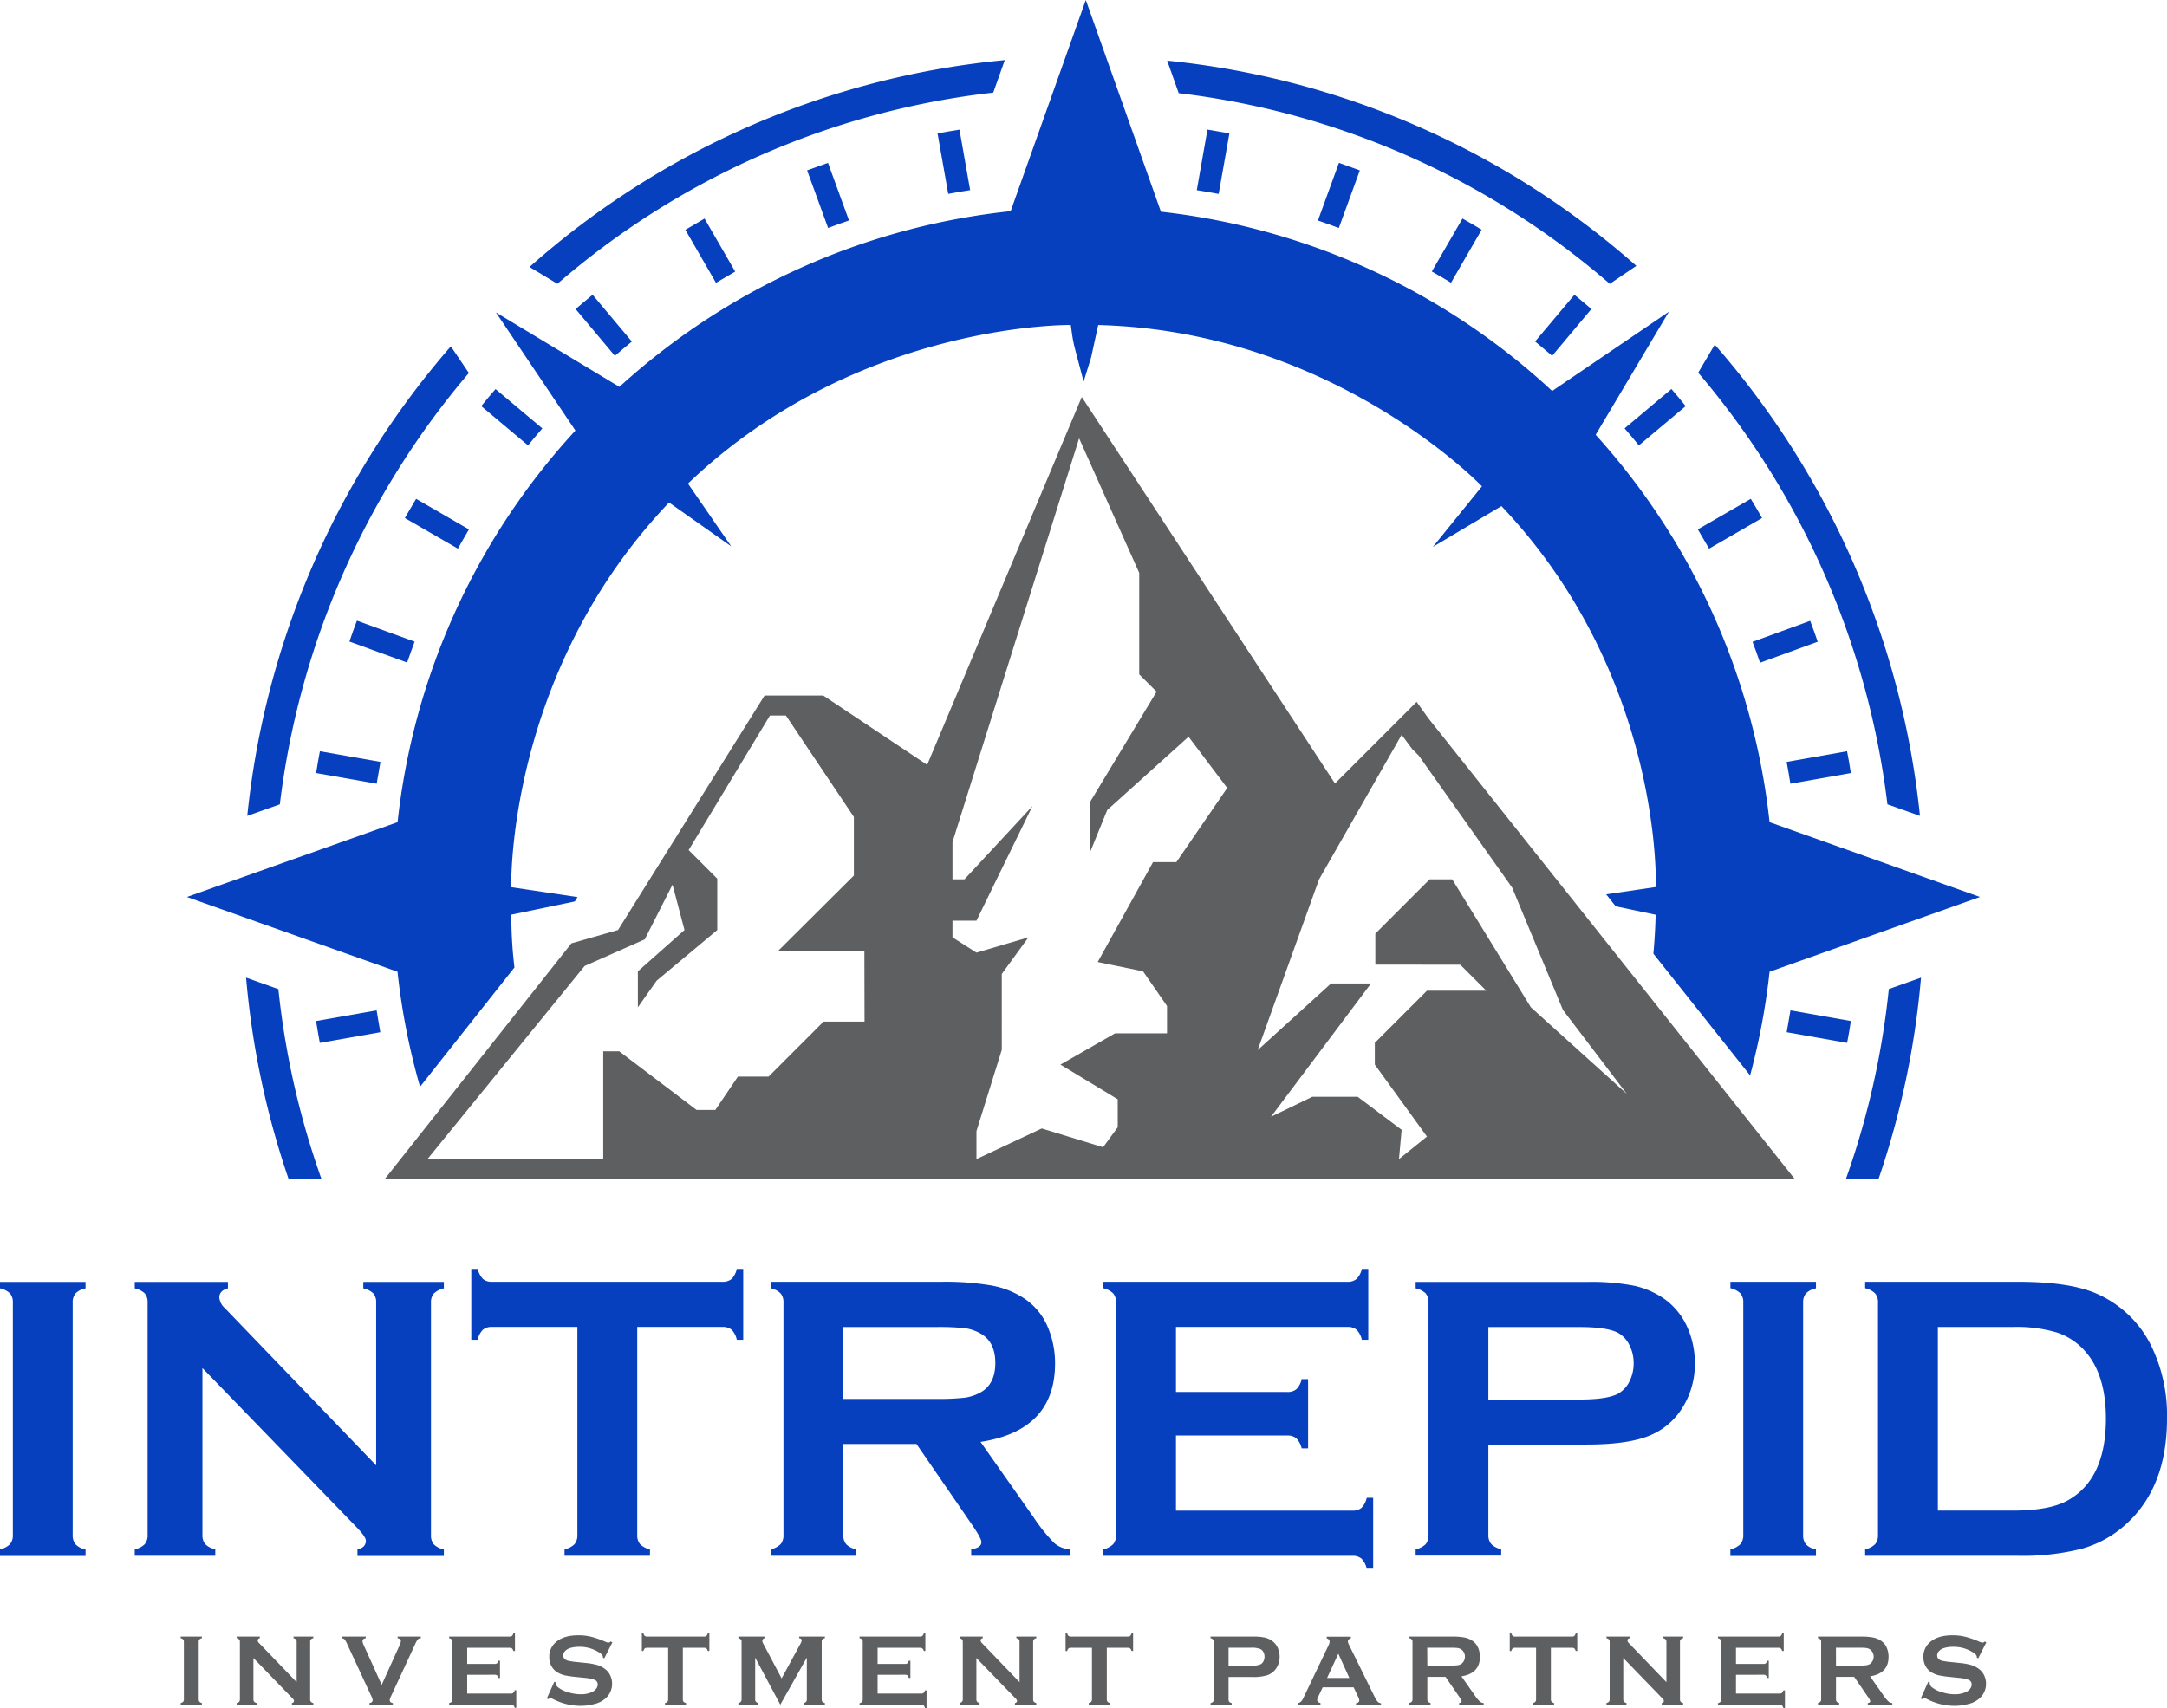 <svg id="Layer_1" data-name="Layer 1" xmlns="http://www.w3.org/2000/svg" viewBox="0 0 576.78 454.69"><defs><style>.cls-1{fill:#5e5f60;}.cls-2,.cls-3{fill:#0640be;}.cls-3{fill-rule:evenodd;}</style></defs><title>Logo Vertical Color 01</title><path class="cls-1" d="M48.94,452.44V437.1a.88.88,0,0,0-.19-.61,1.27,1.27,0,0,0-.66-.34v-.43h5.65v.43a1.27,1.27,0,0,0-.66.33.92.92,0,0,0-.19.62v15.34a.9.9,0,0,0,.2.63,1.2,1.2,0,0,0,.65.34v.43H48.09v-.43a1.34,1.34,0,0,0,.66-.34A.91.91,0,0,0,48.94,452.44Z"/><path class="cls-1" d="M67.45,441.43v11a1,1,0,0,0,.18.63,1.44,1.44,0,0,0,.66.34v.43H63v-.43a1.44,1.44,0,0,0,.67-.34,1,1,0,0,0,.18-.63V437.1a.92.92,0,0,0-.18-.61,1.35,1.35,0,0,0-.67-.34v-.43h6.16v.43c-.38.09-.57.3-.57.61a1.07,1.07,0,0,0,.37.7l10,10.39V437.1a.92.92,0,0,0-.18-.61,1.36,1.36,0,0,0-.66-.34v-.43H83.4v.43a1.35,1.35,0,0,0-.67.34.92.92,0,0,0-.18.61v15.34a1,1,0,0,0,.18.63,1.44,1.44,0,0,0,.67.34v.43H77.69v-.43c.37-.08.56-.27.56-.57s-.22-.49-.65-.93Z"/><path class="cls-1" d="M101.59,448.57l4.81-10.63a2.84,2.84,0,0,0,.3-1.05c0-.38-.29-.63-.87-.74v-.43H112v.43a1.27,1.27,0,0,0-.81.33,7.74,7.74,0,0,0-.78,1.46l-6.29,13.55a3.78,3.78,0,0,0-.39,1.12c0,.46.28.72.83.8v.43H98.35v-.43q.84-.12.84-.81a3.6,3.6,0,0,0-.4-1.11l-6.28-13.55a7.74,7.74,0,0,0-.78-1.46,1.3,1.3,0,0,0-.81-.33v-.43h6.43v.43c-.58.11-.87.36-.87.74a2.84,2.84,0,0,0,.3,1.05Z"/><path class="cls-1" d="M124.35,445.89v5H136a.86.86,0,0,0,.61-.19A1.27,1.27,0,0,0,137,450h.42v4.69H137a1.31,1.31,0,0,0-.35-.67.91.91,0,0,0-.61-.18H119.55v-.43a1.34,1.34,0,0,0,.66-.34,1,1,0,0,0,.19-.63V437.11a.94.94,0,0,0-.19-.62,1.27,1.27,0,0,0-.66-.34v-.43h16.13a.9.9,0,0,0,.62-.19,1.34,1.34,0,0,0,.34-.66h.43v4.69h-.43a1.34,1.34,0,0,0-.34-.66.9.9,0,0,0-.62-.19H124.35V443h7.35a.86.86,0,0,0,.61-.19,1.27,1.27,0,0,0,.35-.66h.42v4.58h-.42a1.36,1.36,0,0,0-.35-.66.86.86,0,0,0-.61-.19Z"/><path class="cls-1" d="M163,437.26l-2.16,4.26-.37-.21c0-.09,0-.16,0-.21,0-.31-.26-.63-.77-1a9.47,9.47,0,0,0-5.55-1.65,8.11,8.11,0,0,0-2.48.35,2.93,2.93,0,0,0-1.27.79,1.7,1.7,0,0,0-.48,1.15c0,.68.41,1.15,1.23,1.4a20.38,20.38,0,0,0,2.74.39l2.08.22a17,17,0,0,1,3,.54,6.94,6.94,0,0,1,2,1,4.53,4.53,0,0,1,1.43,1.71,5,5,0,0,1,.52,2.27,5.17,5.17,0,0,1-1.23,3.39,6.62,6.62,0,0,1-3.46,2,13.78,13.78,0,0,1-3.76.49,15.92,15.92,0,0,1-7.1-1.72,4,4,0,0,0-.89-.35,1.09,1.09,0,0,0-.54.3l-.39-.2,2-4.45.38.19v.17a1.45,1.45,0,0,0,.57,1.1,7.35,7.35,0,0,0,2.67,1.33,11.63,11.63,0,0,0,3.42.56,7,7,0,0,0,3-.6,3,3,0,0,0,1.1-.88,1.93,1.93,0,0,0,.41-1.15,1.32,1.32,0,0,0-1-1.28,12.6,12.6,0,0,0-2.73-.49l-2.05-.21a29.27,29.27,0,0,1-2.9-.41,7.13,7.13,0,0,1-1.7-.62,4.38,4.38,0,0,1-1.9-1.79,4.8,4.8,0,0,1-.62-2.47,5,5,0,0,1,1.57-3.8q2.07-2,6.22-2a13.84,13.84,0,0,1,3.23.36,24,24,0,0,1,3.75,1.29,3.78,3.78,0,0,0,.94.31,1.09,1.09,0,0,0,.65-.31Z"/><path class="cls-1" d="M181.75,438.71v13.73a1,1,0,0,0,.18.63,1.44,1.44,0,0,0,.67.34v.43H177v-.43a1.39,1.39,0,0,0,.66-.34,1,1,0,0,0,.18-.63V438.71h-5.62a.91.91,0,0,0-.61.18,1.34,1.34,0,0,0-.35.67h-.42v-4.69h.42a1.58,1.58,0,0,0,.35.67.91.91,0,0,0,.61.18h15.19a1,1,0,0,0,.63-.18,1.39,1.39,0,0,0,.34-.67h.43v4.69h-.43a1.34,1.34,0,0,0-.34-.67,1,1,0,0,0-.63-.18Z"/><path class="cls-1" d="M207.69,453.84,201,441.32v11.12a.91.91,0,0,0,.19.63,1.34,1.34,0,0,0,.66.34v.43h-5.32v-.43a1.34,1.34,0,0,0,.66-.34.91.91,0,0,0,.19-.63V437.1a.88.88,0,0,0-.19-.61,1.27,1.27,0,0,0-.66-.34v-.43h7v.43a.71.71,0,0,0-.62.73,1.38,1.38,0,0,0,.18.61l4.95,9.36,5-9.2a2.35,2.35,0,0,0,.34-.89c0-.37-.23-.57-.67-.61v-.43h6.85v.43a1.27,1.27,0,0,0-.66.34.88.88,0,0,0-.19.61v15.34a.91.91,0,0,0,.19.63,1.34,1.34,0,0,0,.66.34v.43H213.9v-.43a1.28,1.28,0,0,0,.66-.34,1,1,0,0,0,.19-.63V441.32Z"/><path class="cls-1" d="M233.59,445.89v5h11.65a.88.88,0,0,0,.61-.19,1.27,1.27,0,0,0,.34-.66h.43v4.69h-.43a1.31,1.31,0,0,0-.34-.67.92.92,0,0,0-.61-.18H228.78v-.43a1.44,1.44,0,0,0,.67-.34,1,1,0,0,0,.18-.63V437.11a.94.94,0,0,0-.18-.62,1.35,1.35,0,0,0-.67-.34v-.43h16.14a.88.88,0,0,0,.61-.19,1.34,1.34,0,0,0,.35-.66h.42v4.69h-.42a1.34,1.34,0,0,0-.35-.66.88.88,0,0,0-.61-.19H233.59V443h7.35a.88.88,0,0,0,.61-.19,1.27,1.27,0,0,0,.34-.66h.43v4.58h-.43a1.36,1.36,0,0,0-.34-.66.88.88,0,0,0-.61-.19Z"/><path class="cls-1" d="M259.88,441.43v11a.91.91,0,0,0,.19.63,1.34,1.34,0,0,0,.66.34v.43h-5.32v-.43a1.34,1.34,0,0,0,.66-.34.91.91,0,0,0,.19-.63V437.1a.88.88,0,0,0-.19-.61,1.27,1.27,0,0,0-.66-.34v-.43h6.16v.43c-.38.09-.57.3-.57.61a1.07,1.07,0,0,0,.37.7l10,10.39V437.1a.92.92,0,0,0-.18-.61,1.35,1.35,0,0,0-.67-.34v-.43h5.32v.43a1.31,1.31,0,0,0-.66.34.93.93,0,0,0-.19.61v15.34a1,1,0,0,0,.19.63,1.39,1.39,0,0,0,.66.34v.43h-5.7v-.43c.37-.08.56-.27.56-.57s-.22-.49-.66-.93Z"/><path class="cls-1" d="M294.59,438.71v13.73a1,1,0,0,0,.19.63,1.34,1.34,0,0,0,.66.34v.43h-5.65v-.43a1.34,1.34,0,0,0,.66-.34.91.91,0,0,0,.19-.63V438.71H285a.92.92,0,0,0-.61.18,1.26,1.26,0,0,0-.34.67h-.43v-4.69h.43a1.39,1.39,0,0,0,.35.67.88.88,0,0,0,.6.18h15.2a.94.94,0,0,0,.62-.18,1.39,1.39,0,0,0,.35-.67h.42v4.69h-.42a1.34,1.34,0,0,0-.35-.67.94.94,0,0,0-.62-.18Z"/><path class="cls-1" d="M327,446.48v6a.93.93,0,0,0,.19.61,1.28,1.28,0,0,0,.66.34v.43h-5.65v-.43a1.34,1.34,0,0,0,.66-.34.89.89,0,0,0,.19-.61V437.11a.89.89,0,0,0-.19-.62,1.27,1.27,0,0,0-.66-.34v-.43h11.31a14.39,14.39,0,0,1,3.13.27,5.38,5.38,0,0,1,2,.91,4.69,4.69,0,0,1,1.44,1.78,5.87,5.87,0,0,1,.51,2.42,5.36,5.36,0,0,1-1,3.21,4.64,4.64,0,0,1-2.25,1.68,12.14,12.14,0,0,1-3.9.49Zm0-3h6a5.88,5.88,0,0,0,2.54-.39,1.89,1.89,0,0,0,.75-.8,2.75,2.75,0,0,0,0-2.42,2,2,0,0,0-.75-.8,6,6,0,0,0-2.54-.38h-6Z"/><path class="cls-1" d="M360.29,449.22h-8.23l-1.22,2.55a2.06,2.06,0,0,0-.25.83c0,.39.29.66.88.81v.43h-6v-.43a1.53,1.53,0,0,0,.81-.37,3.55,3.55,0,0,0,.64-1l6.66-13.92a2.66,2.66,0,0,0,.32-1.06c0-.41-.26-.7-.77-.87v-.43h6.42v.43q-.78.23-.78.78a1.87,1.87,0,0,0,.25.87l6.9,14a4.78,4.78,0,0,0,.77,1.21,1.66,1.66,0,0,0,.89.43v.43h-6.67v-.43c.59-.1.88-.37.88-.82a2.17,2.17,0,0,0-.26-.82Zm-1.14-2.48-2.93-6.46-3,6.46Z"/><path class="cls-1" d="M379.91,446.44v6a.88.88,0,0,0,.2.61,1.2,1.2,0,0,0,.65.34v.43h-5.65v-.43a1.34,1.34,0,0,0,.66-.34.89.89,0,0,0,.19-.61V437.11a.89.89,0,0,0-.19-.62,1.27,1.27,0,0,0-.66-.34v-.43h11.33a17.79,17.79,0,0,1,3.29.24,5.77,5.77,0,0,1,2.11.84,4.16,4.16,0,0,1,1.57,1.87,6,6,0,0,1,.49,2.44q0,4.42-4.92,5.19l3.51,5a10.62,10.62,0,0,0,1.37,1.69,1.71,1.71,0,0,0,1.05.42v.43h-6.54v-.43c.45-.07.67-.23.67-.48a3.45,3.45,0,0,0-.62-1.15l-3.67-5.34Zm0-3H386a16.18,16.18,0,0,0,1.91-.08,3.13,3.13,0,0,0,1-.33,2.42,2.42,0,0,0,0-3.93,2.88,2.88,0,0,0-1-.34,16.67,16.67,0,0,0-1.92-.07h-6.11Z"/><path class="cls-1" d="M412.79,438.71v13.73a1,1,0,0,0,.19.63,1.34,1.34,0,0,0,.66.34v.43H408v-.43a1.34,1.34,0,0,0,.66-.34.91.91,0,0,0,.19-.63V438.71h-5.63a.92.92,0,0,0-.61.18,1.26,1.26,0,0,0-.34.67h-.43v-4.69h.43a1.39,1.39,0,0,0,.35.67.88.88,0,0,0,.6.18h15.2a.94.94,0,0,0,.62-.18,1.39,1.39,0,0,0,.35-.67h.42v4.69h-.42a1.34,1.34,0,0,0-.35-.67.94.94,0,0,0-.62-.18Z"/><path class="cls-1" d="M432.06,441.43v11a1,1,0,0,0,.18.63,1.44,1.44,0,0,0,.67.34v.43h-5.33v-.43a1.44,1.44,0,0,0,.67-.34,1,1,0,0,0,.18-.63V437.1a.92.92,0,0,0-.18-.61,1.35,1.35,0,0,0-.67-.34v-.43h6.16v.43c-.38.09-.57.3-.57.61a1.07,1.07,0,0,0,.37.7l10,10.39V437.1a.93.93,0,0,0-.19-.61,1.31,1.31,0,0,0-.66-.34v-.43H448v.43a1.35,1.35,0,0,0-.67.34.92.92,0,0,0-.18.61v15.34a1,1,0,0,0,.18.63,1.44,1.44,0,0,0,.67.34v.43H442.3v-.43c.37-.08.56-.27.56-.57s-.22-.49-.65-.93Z"/><path class="cls-1" d="M462.06,445.89v5h11.65a.88.88,0,0,0,.61-.19,1.34,1.34,0,0,0,.34-.66h.43v4.69h-.43a1.39,1.39,0,0,0-.34-.67.92.92,0,0,0-.61-.18H457.25v-.43a1.34,1.34,0,0,0,.66-.34.91.91,0,0,0,.19-.63V437.11a.89.89,0,0,0-.19-.62,1.27,1.27,0,0,0-.66-.34v-.43h16.14a.88.88,0,0,0,.61-.19,1.27,1.27,0,0,0,.34-.66h.43v4.69h-.43a1.27,1.27,0,0,0-.34-.66.88.88,0,0,0-.61-.19H462.06V443h7.35a.88.88,0,0,0,.61-.19,1.34,1.34,0,0,0,.34-.66h.43v4.58h-.43a1.44,1.44,0,0,0-.34-.66.88.88,0,0,0-.61-.19Z"/><path class="cls-1" d="M488.68,446.44v6a.88.88,0,0,0,.2.61,1.2,1.2,0,0,0,.65.34v.43h-5.65v-.43a1.34,1.34,0,0,0,.66-.34.89.89,0,0,0,.19-.61V437.11a.89.89,0,0,0-.19-.62,1.27,1.27,0,0,0-.66-.34v-.43h11.33a17.79,17.79,0,0,1,3.29.24,5.77,5.77,0,0,1,2.11.84,4.16,4.16,0,0,1,1.57,1.87,6,6,0,0,1,.49,2.44q0,4.42-4.92,5.19l3.51,5a10.62,10.62,0,0,0,1.37,1.69,1.71,1.71,0,0,0,1.05.42v.43h-6.54v-.43c.45-.07.67-.23.67-.48a3.45,3.45,0,0,0-.62-1.15l-3.67-5.34Zm0-3h6.11a16.18,16.18,0,0,0,1.91-.08,3.13,3.13,0,0,0,1-.33,2.42,2.42,0,0,0,0-3.93,2.88,2.88,0,0,0-1-.34,16.67,16.67,0,0,0-1.92-.07h-6.11Z"/><path class="cls-1" d="M528.69,437.26l-2.16,4.26-.37-.21c0-.09,0-.16,0-.21,0-.31-.26-.63-.77-1a9.47,9.47,0,0,0-5.55-1.65,8.11,8.11,0,0,0-2.48.35,2.93,2.93,0,0,0-1.27.79,1.7,1.7,0,0,0-.48,1.15c0,.68.41,1.15,1.23,1.4a20.38,20.38,0,0,0,2.74.39l2.08.22a17,17,0,0,1,3,.54,6.94,6.94,0,0,1,2,1,4.53,4.53,0,0,1,1.43,1.71,5,5,0,0,1,.52,2.27,5.17,5.17,0,0,1-1.23,3.39,6.62,6.62,0,0,1-3.46,2,13.78,13.78,0,0,1-3.76.49,15.92,15.92,0,0,1-7.1-1.72,4,4,0,0,0-.89-.35,1.09,1.09,0,0,0-.54.3l-.39-.2,2-4.45.38.19v.17a1.45,1.45,0,0,0,.57,1.1,7.35,7.35,0,0,0,2.67,1.33,11.63,11.63,0,0,0,3.42.56,7,7,0,0,0,3-.6,3,3,0,0,0,1.1-.88,1.93,1.93,0,0,0,.41-1.15,1.32,1.32,0,0,0-1-1.28,12.6,12.6,0,0,0-2.73-.49l-2-.21a29.27,29.27,0,0,1-2.9-.41,7.13,7.13,0,0,1-1.7-.62,4.38,4.38,0,0,1-1.9-1.79,4.8,4.8,0,0,1-.62-2.47,5,5,0,0,1,1.57-3.8q2.07-2,6.22-2a13.84,13.84,0,0,1,3.23.36,24,24,0,0,1,3.75,1.29,3.78,3.78,0,0,0,.94.31,1.09,1.09,0,0,0,.65-.31Z"/><path class="cls-2" d="M3.42,408.6V346.8a3.61,3.61,0,0,0-.75-2.45A5.43,5.43,0,0,0,0,343v-1.71H22.77V343a5,5,0,0,0-2.67,1.36,3.73,3.73,0,0,0-.75,2.48v61.8a3.73,3.73,0,0,0,.78,2.54,5.1,5.1,0,0,0,2.64,1.36v1.71H0V412.5a5.43,5.43,0,0,0,2.67-1.39A3.71,3.71,0,0,0,3.42,408.6Z"/><path class="cls-2" d="M53.88,364.23V408.6a3.71,3.71,0,0,0,.75,2.51,5.43,5.43,0,0,0,2.67,1.39v1.71H35.87V412.5a5.43,5.43,0,0,0,2.67-1.39,3.71,3.71,0,0,0,.75-2.51V346.8a3.61,3.61,0,0,0-.75-2.45A5.43,5.43,0,0,0,35.87,343v-1.71h24.8V343c-1.53.39-2.3,1.21-2.3,2.45a4.36,4.36,0,0,0,1.5,2.84l40.25,41.85V346.8a3.61,3.61,0,0,0-.75-2.45A5.43,5.43,0,0,0,96.7,343v-1.71h21.44V343a5.42,5.42,0,0,0-2.68,1.39,3.61,3.61,0,0,0-.75,2.45v61.8a3.71,3.71,0,0,0,.75,2.51,5.42,5.42,0,0,0,2.68,1.39v1.71h-23V412.5c1.5-.32,2.24-1.09,2.24-2.3q0-1.06-2.61-3.74Z"/><path class="cls-2" d="M169.61,353.27V408.6a3.71,3.71,0,0,0,.75,2.51A5.43,5.43,0,0,0,173,412.5v1.71H150.26V412.5a5.43,5.43,0,0,0,2.67-1.39,3.71,3.71,0,0,0,.75-2.51V353.27H131a3.67,3.67,0,0,0-2.46.74,5.29,5.29,0,0,0-1.39,2.68h-1.71V337.82h1.71a5.89,5.89,0,0,0,1.41,2.69,3.59,3.59,0,0,0,2.44.74h61.2a3.77,3.77,0,0,0,2.52-.74,5.45,5.45,0,0,0,1.39-2.69h1.71v18.87h-1.71a5.37,5.37,0,0,0-1.39-2.68,3.77,3.77,0,0,0-2.52-.74Z"/><path class="cls-2" d="M224.46,384.44v24.21a3.64,3.64,0,0,0,.77,2.49,5.18,5.18,0,0,0,2.65,1.36v1.71H205.11V412.5a5.43,5.43,0,0,0,2.67-1.39,3.62,3.62,0,0,0,.75-2.46V346.86a3.69,3.69,0,0,0-.75-2.51,5.43,5.43,0,0,0-2.67-1.39v-1.71h45.65a71.86,71.86,0,0,1,13.23,1,23.31,23.31,0,0,1,8.52,3.37,16.91,16.91,0,0,1,6.31,7.53,24.64,24.64,0,0,1,2,9.84q0,17.85-19.83,20.9L275.13,404a45.69,45.69,0,0,0,5.48,6.82,7,7,0,0,0,4.25,1.68v1.71H258.5V412.5c1.81-.28,2.72-.93,2.72-1.92q0-1-2.51-4.65l-14.78-21.49Zm0-12h24.59a63.3,63.3,0,0,0,7.69-.32,12,12,0,0,0,4.12-1.34q4.06-2.19,4.06-7.91t-4.06-7.91a11.49,11.49,0,0,0-4.09-1.36,65.94,65.94,0,0,0-7.72-.3H224.46Z"/><path class="cls-2" d="M313,382.19v20h46.93a3.62,3.62,0,0,0,2.46-.74,5.51,5.51,0,0,0,1.39-2.68h1.71v18.87h-1.71a5.51,5.51,0,0,0-1.39-2.67,3.62,3.62,0,0,0-2.46-.75H293.63V412.5a5.43,5.43,0,0,0,2.67-1.39,3.71,3.71,0,0,0,.75-2.51V346.86a3.69,3.69,0,0,0-.75-2.51,5.43,5.43,0,0,0-2.67-1.39v-1.71h65a3.57,3.57,0,0,0,2.46-.77,5.57,5.57,0,0,0,1.39-2.66h1.71v18.87h-1.71a5.62,5.62,0,0,0-1.39-2.66,3.62,3.62,0,0,0-2.46-.76H313v17.32h29.61a3.62,3.62,0,0,0,2.46-.75,5.46,5.46,0,0,0,1.39-2.67h1.71v18.44h-1.71a5.64,5.64,0,0,0-1.39-2.64,3.53,3.53,0,0,0-2.46-.78Z"/><path class="cls-2" d="M396.15,384.6v24a3.64,3.64,0,0,0,.78,2.49,5.14,5.14,0,0,0,2.64,1.36v1.71H376.8V412.5a5.42,5.42,0,0,0,2.68-1.39,3.67,3.67,0,0,0,.74-2.46V346.86a3.74,3.74,0,0,0-.74-2.51A5.42,5.42,0,0,0,376.8,343v-1.71h45.55A59.45,59.45,0,0,1,435,342.31a22.42,22.42,0,0,1,8.26,3.69,18.52,18.52,0,0,1,5.77,7.17,23.23,23.23,0,0,1,2.08,9.72,21.73,21.73,0,0,1-4,12.94,18.49,18.49,0,0,1-9.06,6.76q-5.64,2-15.74,2Zm0-12h24.32q7.27,0,10.21-1.55a7.5,7.5,0,0,0,3-3.23,10.56,10.56,0,0,0,1.14-4.9,10.42,10.42,0,0,0-1.14-4.83,7.47,7.47,0,0,0-3-3.24q-2.88-1.54-10.21-1.55H396.15Z"/><path class="cls-2" d="M464,408.6V346.8a3.61,3.61,0,0,0-.75-2.45,5.43,5.43,0,0,0-2.67-1.39v-1.71h22.77V343a5,5,0,0,0-2.67,1.36,3.73,3.73,0,0,0-.75,2.48v61.8a3.78,3.78,0,0,0,.77,2.54,5.18,5.18,0,0,0,2.65,1.36v1.71H460.57V412.5a5.43,5.43,0,0,0,2.67-1.39A3.71,3.71,0,0,0,464,408.6Z"/><path class="cls-2" d="M499.86,408.6V346.86a3.69,3.69,0,0,0-.75-2.51,5.43,5.43,0,0,0-2.67-1.39v-1.71h40.7q13.38,0,20.54,3a29.26,29.26,0,0,1,15.19,14.65,42.28,42.28,0,0,1,3.91,18.76q0,18.87-11.61,28.76a29,29,0,0,1-11.39,6,64.51,64.51,0,0,1-16.64,1.79h-40.7V412.5a5.43,5.43,0,0,0,2.67-1.39A3.71,3.71,0,0,0,499.86,408.6Zm15.93-6.42h20q9.59,0,14.4-2.62,10.32-5.61,10.33-21.86,0-11.76-5.57-18a17.23,17.23,0,0,0-7.49-4.95,37.78,37.78,0,0,0-11.67-1.47h-20Z"/><path class="cls-3" d="M111.8,289.34l25.13-31.76a114.18,114.18,0,0,1-.83-14.06L153,240l.72-1.16-17.64-2.63c0,.2-1.56-56.7,42-102.42l16.54,11.66-11.51-16.7C228.11,85.66,285,86.53,285,86.53l.32,2.27a36.12,36.12,0,0,0,.84,4.24l2.26,8.55,2-6.44,1.88-8.61c62.64,1.58,102.15,42.94,102.15,42.94l-13.07,16.13,18.25-10.86c43.07,45.33,41.09,101.44,41.09,101.41l-13.22,1.94,2.54,3.2,10.63,2.24c-.07,3.5-.29,7-.6,10.37l25.75,32.4A182,182,0,0,0,471,258.72L527,238.81,471,218.89a183,183,0,0,0-46.29-103.13h0L444.2,83,413.13,104.1A182.67,182.67,0,0,0,309,56.36L289,0l-20,56.22A183,183,0,0,0,164.87,103L132,83.18l21.16,31.45a183,183,0,0,0-47.34,104.26L49.74,238.81l56.06,19.91A182.08,182.08,0,0,0,111.8,289.34Z"/><path class="cls-1" d="M380.16,191.2l-3.1-4.35-21.73,21.74L287.93,105.7l-41.15,97.92-27.67-18.45H203.5l-39,62.44-12.41,3.55L102.4,313.92H477.72ZM230.11,272H219.2l-14.64,14.64H196.4l-6,8.87h-5l-20.58-15.61h-4.26v28.73H113.75l41.86-51.44,16-7.09L179,235.54l3.19,12.07-12.41,11v9.58l5-7.1,16.13-13.47V233.94l-7.62-7.62,21.64-35.83h4.25l18.09,27v15.61L207,253.28h23.07Zm83-42.48h-6.21l-14.73,26.61,12.07,2.48,6.38,9.23v7.27H296.8l-14.55,8.33,15.25,9.23v7.45l-3.9,5.32-16.32-5-17.38,8.16v-7.45l6.74-21.64V259.31l7.1-9.75-13.84,4.07-6.38-4.07v-4.44h6.38l14.9-30.51-18.09,19.5h-3.19v-9.92l33.7-107.49,16,35.83v27l4.62,4.62-17.75,29.44V227l4.62-11.35,21.64-19.51,10.29,13.64Zm75.56,27.32,6.92,6.92H379.81l-13.88,13.88v5.8l13.88,19.16-7.45,6,.71-7.8L361.36,292H349.3l-11,5.32,26.61-35.47H354.27l-19.52,17.73,16.32-45.42,22-38.53,2.81,3.78,1.77,1.78,24.83,35.12L416,268.89l17,22.35-25.54-23.06-20.93-34.07h-6l-14.46,14.46v8.26Z"/><path class="cls-2" d="M120,92.21a225.39,225.39,0,0,0-54.19,125l8.67-3.07A217.23,217.23,0,0,1,124.8,99.31ZM502.74,263.33A217.12,217.12,0,0,1,493,309c-.54,1.65-1.11,3.28-1.69,4.91H500a224.62,224.62,0,0,0,11.31-53.62ZM84.88,311.94a217.37,217.37,0,0,1-10.79-48.59l-8.59-3.06a224.15,224.15,0,0,0,11.32,53.62h8.76C85.34,313.26,85.1,312.6,84.88,311.94ZM310.66,16.14l3.07,8.66A213.64,213.64,0,0,1,428.47,75.57l7.07-4.79A222,222,0,0,0,310.66,16.14ZM456.41,91.76,452,99.23a217.18,217.18,0,0,1,50.37,114.91l8.66,3.07A225.49,225.49,0,0,0,456.41,91.76ZM140.94,71.08l7.43,4.48a213.75,213.75,0,0,1,116-50.91L267.44,16A221.75,221.75,0,0,0,140.94,71.08Z"/><path class="cls-2" d="M491.63,200l-16.09,2.84q.54,2.88,1,5.81l16.09-2.84C492.34,203.81,492,201.88,491.63,200Zm-15.07,69c-.32,1.95-.66,3.9-1,5.82l16.08,2.84c.38-1.94.72-3.87,1-5.82Zm5.23-103.71-15.33,5.59c.71,1.83,1.37,3.7,2,5.56l15.35-5.59C483.16,168.94,482.5,167.09,481.79,165.24ZM466,132.81l-14.1,8.13c1,1.7,2,3.4,3,5.13l14.1-8.15C468,136.19,467.05,134.49,466,132.81Zm-21.14-29.22-12.45,10.46q1.94,2.24,3.8,4.53l12.46-10.45C447.45,106.59,446.17,105.09,444.89,103.59ZM419.05,78.48,408.59,90.92c1.53,1.26,3,2.52,4.53,3.82l10.45-12.46C422.09,81,420.57,79.72,419.05,78.48Zm-29.79-20.3-8.16,14.1c1.71,1,3.43,1.94,5.11,3l8.15-14.12C392.67,60.13,391,59.14,389.26,58.18ZM356.38,43.35,350.79,58.7c1.86.65,3.73,1.31,5.56,2l5.59-15.34Q359.17,44.33,356.38,43.35Zm-35-8.84-2.84,16.11q2.93.47,5.83,1l2.85-16.1C325.3,35.16,323.37,34.82,321.4,34.51Zm-66,0c-2,.31-3.91.65-5.84,1l2.85,16.1c1.94-.37,3.87-.71,5.83-1Zm-35,8.84q-2.79,1-5.56,2l5.59,15.34c1.83-.71,3.69-1.37,5.56-2ZM187.52,58.18c-1.71,1-3.41,2-5.1,3l8.15,14.12c1.68-1,3.4-2,5.11-3Zm-29.79,20.3c-1.52,1.24-3,2.51-4.52,3.8l10.45,12.46q2.24-1.93,4.52-3.8Zm-25.84,25.11c-1.29,1.5-2.56,3-3.8,4.54l12.45,10.45c1.25-1.52,2.51-3,3.81-4.52Zm-21.14,29.22c-1,1.68-2,3.38-3,5.11l14.12,8.15c1-1.72,1.93-3.43,2.95-5.12ZM95,165.24c-.71,1.85-1.38,3.7-2,5.56l15.36,5.59c.64-1.86,1.32-3.73,2-5.56ZM85.14,200c-.37,1.93-.71,3.86-1,5.81l16.12,2.84q.47-2.92,1-5.81Zm15.1,69-16.12,2.84c.31,1.95.65,3.88,1,5.82l16.1-2.84C100.89,272.85,100.55,270.9,100.24,269Z"/></svg>